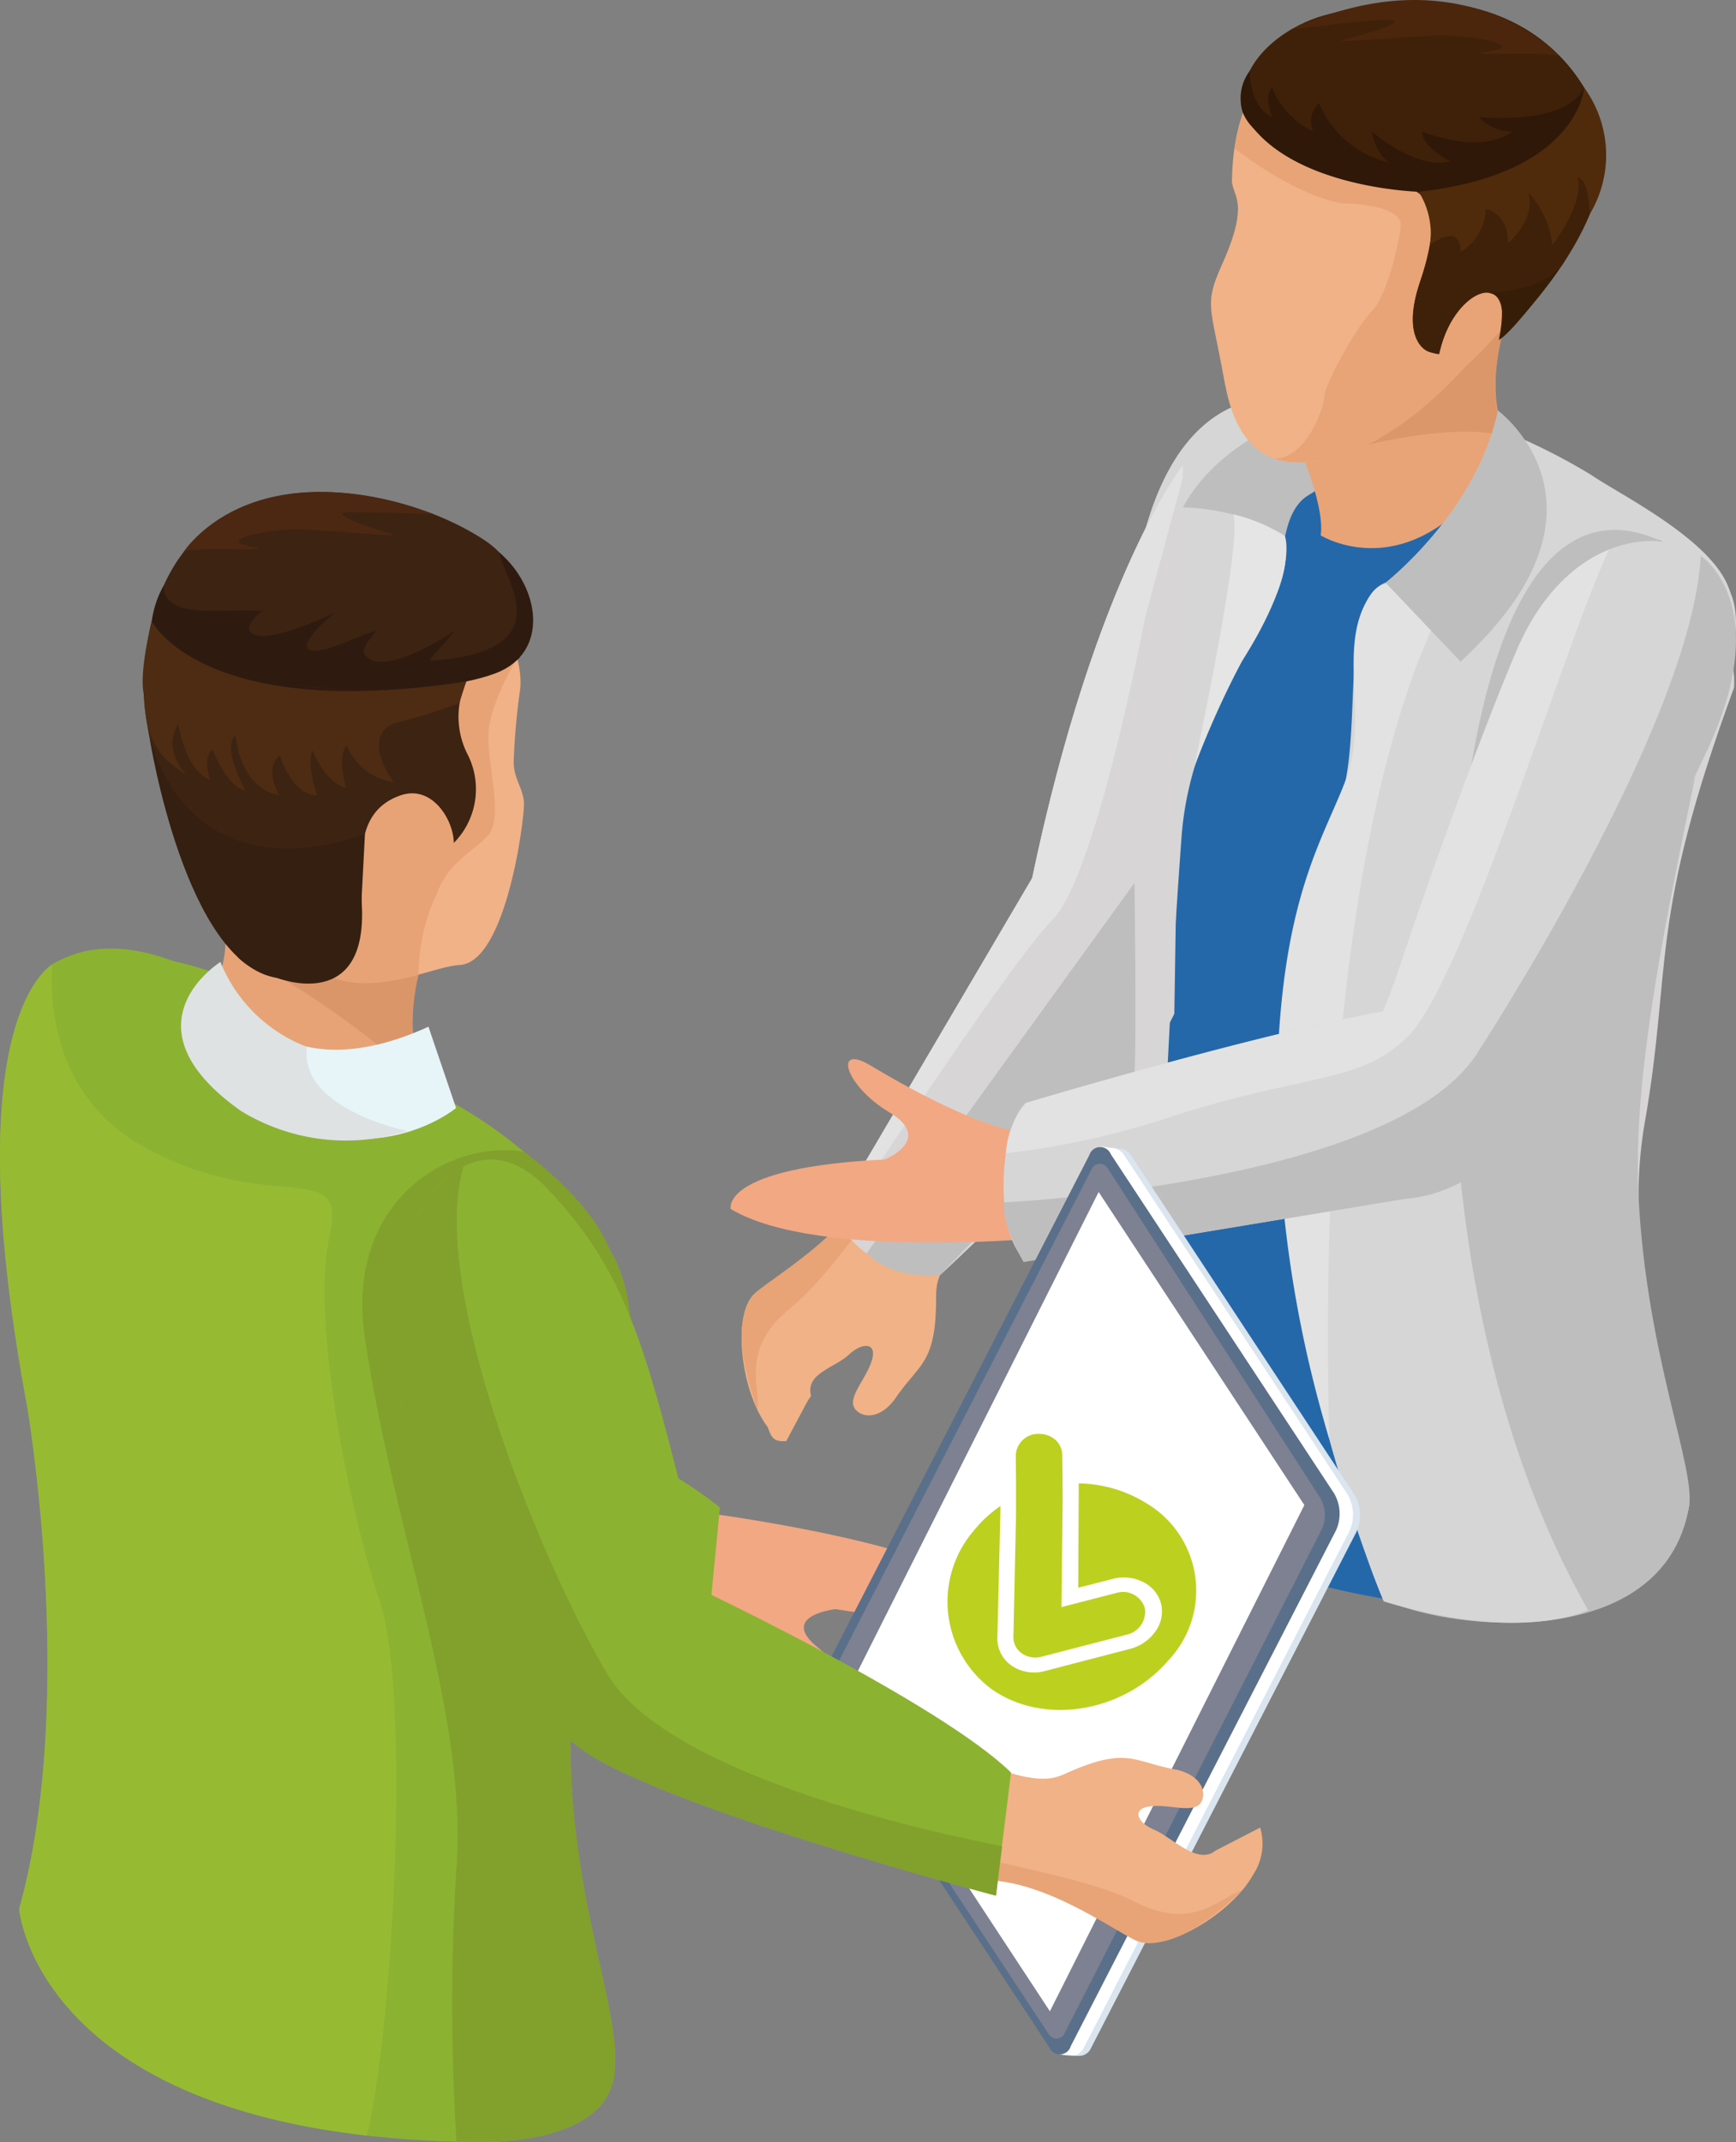 <?xml version="1.0" encoding="UTF-8"?>
<svg xmlns="http://www.w3.org/2000/svg" xmlns:xlink="http://www.w3.org/1999/xlink" id="two_men" data-name="two men" width="114.287" height="141" viewBox="0 0 114.287 141">
  <rect x="0" y="0" width="114.287" height="141" fill="#808080" stroke="none"/>
  <defs>
    <clipPath id="clip-path">
      <rect id="Rectangle_1392" data-name="Rectangle 1392" width="114.287" height="141" fill="none"></rect>
    </clipPath>
    <clipPath id="clip-path-3">
      <rect id="Rectangle_1390" data-name="Rectangle 1390" width="35.065" height="59.807" fill="none"></rect>
    </clipPath>
  </defs>
  <g id="Group_1538" data-name="Group 1538" clip-path="url(#clip-path)">
    <g id="Group_1537" data-name="Group 1537" transform="translate(0 0)">
      <g id="Group_1536" data-name="Group 1536" clip-path="url(#clip-path)">
        <path id="Path_904" data-name="Path 904" d="M70.2,21.318S58.4,16.474,59.181,52.4c0,0,.265,21.438-1.557,26.539-1.908,5.306-1.54,10.668.233,11.239,5.385,1.738,1.834,7.028,20.156,9.557,5.869.8,7.5-2.656,14.775-4.575,0,0,2.118-1.717,2.118-3.522,0-3.721-8.687-9.361-4.91-29.467,1.8-9.623,7.992-20.782,6.291-26.882,0,0-9.973-11.483-26.082-13.967" transform="translate(15.801 5.916)" fill="#2568aa"></path>
        <path id="Path_905" data-name="Path 905" d="M78.051,23.462s-9.769.223-9.032,6.728c.529,4.585-6.151,9.818-6.837,19.2-1.553,21.224-1.671,39-1.671,42.4A21.1,21.1,0,0,1,55.822,89.2c-1.277-1.2,4.785-16.428,3.224-38.415,0,0-5.9-41.892,19-27.324" transform="translate(15.602 5.716)" fill="#d6d6d6"></path>
        <path id="Path_906" data-name="Path 906" d="M78.713,23.464s-.556-.1.064.27c2.819,1.735,2.493,9.109-3.895,17.616,0,0-12.972,33.7-2.912,57.393,0,0,18.038,5.3,20.118-6.182.335-1.854-4.8-14.556-2.913-25.258,1.812-10.307.2-13.18,5.876-28.619,0,0,.746-6.562-8.968-11.371-6.052-2.991-7.37-3.848-7.37-3.848" transform="translate(19.108 6.576)" fill="#d7d5d6"></path>
        <path id="Path_907" data-name="Path 907" d="M75.063,42.363s-12.972,33.7-2.913,57.394c0,0,.14.031.382.087,3.928,1.834,18.052,3.5,19.739-6.269.431-2.52-2.787-9.908-3.325-20.342s3.278-24.182,6.077-39.623c0,0-12.449-10.922-27.521-13.772.983,3.033,24.043,1.293,7.562,22.525" transform="translate(18.927 5.563)" fill="#bfbebe"></path>
        <path id="Path_908" data-name="Path 908" d="M86.321,24.985c2,1.374,8.452,4.5,9.21,7.922,0,0-14.9-17.745-18.054,18.937-.883,10.374-.636,31.554,8.653,47.87,0,0-4.279,2.207-13.452-.575,0,0-13.338-31.425-3.156-51.984,2.029-4.1-.015-13.851,3.274-15.068,12.037-4.44,8.371-8.049,8.371-9.744a40.648,40.648,0,0,1,5.154,2.641" transform="translate(18.42 6.265)" fill="#d6d6d6"></path>
        <path id="Path_909" data-name="Path 909" d="M77.484,29.954S68.016,42.545,69.1,86.306a79.489,79.489,0,0,1-3.342-26.161c.561-10.032,3.086-13.616,4.447-17.269,1.531-4.146-.688-8.853,1.641-12.159,1.343-1.892,3.761.725,5.641-.763" transform="translate(18.411 8.399)" fill="#e2e2e2"></path>
        <path id="Path_910" data-name="Path 910" d="M80.646,19.53s-15.253,0-19.824,8.389A14.115,14.115,0,0,1,67.531,29.8c.078.042.236-1.892,1.551-2.681,4.278-2.563,8.759-7.3,11.565-7.59" transform="translate(17.054 5.476)" fill="#bfbebe"></path>
        <path id="Path_911" data-name="Path 911" d="M66.389,24.467s2.259,4.705,1.944,6.979c0,0,6.684,4.2,12.563-6.182,0,0-2.836-2.4.789-11.741Z" transform="translate(18.615 3.792)" fill="#e8a476"></path>
        <path id="Path_912" data-name="Path 912" d="M67.82,29.688s8.367-2.617,12.415-1.346c0,0-1.69-1.725-.2-7.332A13.745,13.745,0,0,0,83.881,9.14S83.167,2.3,76.3,1.49c0,0,9.722,15.863-8.478,28.2" transform="translate(19.017 0.418)" fill="#db9669"></path>
        <path id="Path_913" data-name="Path 913" d="M63.644,11.454c-.019,1.076,1.254,1.318-.662,5.581-1.183,2.631-.73,2.693.118,7.393.485,2.662,1.694,8.314,10.106,4.122,0,0,8.262-5.855,10.749-10.968S86.319,7.339,82.2,3.1c0,0-18.242-7.25-18.557,8.356" transform="translate(17.459 0.397)" fill="#f1b287"></path>
        <path id="Path_914" data-name="Path 914" d="M63.476,8.41s3.721,3,7.036,3.62c0,0,3.905,0,3.905,1.442,0,.625-.839,4.593-1.892,5.644s-3.143,4.895-3.143,5.644-1.227,4.083-3.271,4.083c0,0,5.137,2.108,12.653-6.151,0,0,6.123-6.046,6.123-7.262S77.307,9.945,75.2,9.061,64.375,4.816,64.375,4.816s-.819,2.932-.9,3.594" transform="translate(17.799 1.35)" fill="#e8a476" fill-rule="evenodd"></path>
        <path id="Path_915" data-name="Path 915" d="M63.821,6.6c-.214,2.9,6.314,4.748,10.632,5.647,1.618.335,2.726,1.7,1.151,6.247s1.129,5.219,1.333,4.4c.914-3.7,4.987-6.529,3.851-.544,0,0,9.12-8.351,6.362-15.095-1.808-4.417-7.22-9.27-17.959-6.239-1.866.528-5.129,2.3-5.371,5.585" transform="translate(17.894 0.021)" fill="#3f210a"></path>
        <path id="Path_916" data-name="Path 916" d="M73.128,18.125c-1.58,4.79,1.251,4.79,1.251,4.79.9-4.367,5.14-5.94,3.933-.935,0,0,9.12-8.351,6.362-15.095A11.261,11.261,0,0,0,79.831,1.4c5.332,9.873-4.309,9.087-6.8,10.833.958.694,1.251,2.417.1,5.895" transform="translate(20.371 0.392)" fill="#3f210a"></path>
        <path id="Path_917" data-name="Path 917" d="M73.689,14.87s2.012-1.6,2.012.448a3.39,3.39,0,0,0,1.661-2.836s1.465.225,1.465,2.264c0,0,1.839-1.54,1.335-3.332a5.9,5.9,0,0,1,1.576,3.456s2.134-2.718,1.665-4.478c0,0,.793.129.793,2.461a7.547,7.547,0,0,0-.37-8.361s-.067,5.33-10.877,6.871a5.247,5.247,0,0,1,.741,3.507" transform="translate(20.454 1.26)" fill="#4f2b0c"></path>
        <path id="Path_918" data-name="Path 918" d="M76.4,15.525s4,.054,5.245-2.169c0,0-3.16,4.515-4.378,5.27,0,0,1.029-3.1-.867-3.1" transform="translate(21.421 3.745)" fill="#361d07"></path>
        <path id="Path_919" data-name="Path 919" d="M86.393,4.729s-.312,5.7-10.877,6.869c0,0-8.885-.239-11.572-5.2a2.993,2.993,0,0,1,.439-2.748s-.017,2.365,1.479,3.027c0,0-.569-1.393,0-1.951a5.4,5.4,0,0,0,2.7,2.9,1.654,1.654,0,0,1,.385-1.872,6.668,6.668,0,0,0,4.557,3.906,3.27,3.27,0,0,1-1.07-2.035s2.887,2.566,5.17,1.969c0,0-1.859-.887-1.859-1.969,0,0,3.737,1.611,5.949,0a2.867,2.867,0,0,1-2.216-.946s5.79.6,6.914-1.951" transform="translate(17.886 1.024)" fill="#301808"></path>
        <path id="Path_920" data-name="Path 920" d="M84.067,3.723S77.742-3.294,66.389,1.939c0,0,4.735-.634,6.357-.634s-1.3.937-2.8,1.28,4.417-.25,6.425-.25,5.551.672,3.064,1.047,4.21-.079,4.632.341" transform="translate(18.615 0)" fill="#4c260c"></path>
        <path id="Path_921" data-name="Path 921" d="M78.637,21.1s8.658,6.353-2.461,16.526l-4.937-5.191s5.99-4.668,7.4-11.335" transform="translate(19.975 5.917)" fill="#bfbebe"></path>
        <path id="Path_922" data-name="Path 922" d="M67.363,27.864s.946,2.337-2.841,8.266A61.72,61.72,0,0,0,61.468,42.9c-.456,1.717,3.207-14.69,2.487-16.462a11.108,11.108,0,0,1,3.408,1.425" transform="translate(17.224 7.413)" fill="#e5e5e5"></path>
        <path id="Path_923" data-name="Path 923" d="M47.208,59.182c-.552,5.078-7.717,8.705-8.41,9.576-1.262,1.59-.645,6.365,1.056,8.586.186.51.3,1.012,1.221.91l1.366-2.572.262-.4c-.4-1.487,1.58-1.848,2.489-2.712.9-.845,1.868-.8,1.521.357-.326,1.082-1.242,2.022-1.251,2.813,0,.744,1.412,1.481,2.7-.168,1.608-2.389,2.679-2.329,2.771-6.236.033-1.279-.256-1.988,2.1-4.6Z" transform="translate(10.691 16.594)" fill="#f1b287" fill-rule="evenodd"></path>
        <path id="Path_924" data-name="Path 924" d="M47.208,59.182c-.538,4.933-7.823,8.631-8.41,9.576-1.152,1.864-.679,4.382.4,7.507.172-1.557-1.183-4.058,2.118-6.739,2.453-1.983,4.99-5.863,7.4-8.9.958,1.108,4.315,4.11,4.315,4.11.265-.638-.6.914,0,0Z" transform="translate(10.692 16.594)" fill="#e8a476" fill-rule="evenodd"></path>
        <path id="Path_925" data-name="Path 925" d="M65.844,23.916s-5.737,7.207-9.924,27.17L42.911,73.2s1.451,4.028,6.938,4.028c0,0,13.009-11.947,15.429-17.216Z" transform="translate(12.032 6.706)" fill="#d7d5d6"></path>
        <path id="Path_926" data-name="Path 926" d="M62.193,57.905,49.387,71.2s-2.994.4-4.825-1.439L62.193,45.384s.146,10.5,0,12.521" transform="translate(12.495 12.726)" fill="#bfbebe" fill-rule="evenodd"></path>
        <path id="Path_927" data-name="Path 927" d="M57.238,53.822c2.883-2.887,6.086-19.872,6.086-19.872L65.8,24.778l.012-.862s-5.737,7.209-9.923,27.171L43.144,72.753l-.124.753a3.512,3.512,0,0,0,.183.338c1.878-2.867,11.438-17.425,14.034-20.022" transform="translate(12.063 6.706)" fill="#e2e2e2"></path>
        <path id="Path_928" data-name="Path 928" d="M58.923,66.143s-15.6,1.615-21.347-1.834c0,0-.752-2.726,10.143-3.262,0,0,3.264-1.318.3-3.1s-3.69-4.552-1.251-3.09,9.01,5.21,11.768,4.364Z" transform="translate(10.533 15.268)" fill="#f2a883"></path>
        <path id="Path_929" data-name="Path 929" d="M85.5,66.513a15.98,15.98,0,0,0,1.018-2.168.281.281,0,0,1,.084-.012s6.031-13.23,9.248-18.8a25.257,25.257,0,0,0,3.725-9.819c.307-2.394.812-4.673-2.077-6.919-2.517-1.956-8.786-1.53-12.113,6.207C83.37,39.686,79.86,49.248,77.664,55.87c-.374,1.113-.746,2.073-1.087,2.9C67.968,60.331,53.063,64.8,53.063,64.8c-1.712,1.466-2.1,8.257-.2,10.173.346.352,2.565-.15,3.022-.206L74.844,71.63a65.037,65.037,0,0,0,7.315-2.019,8.691,8.691,0,0,0,3.213-2.86.652.652,0,0,0,.128-.237" transform="translate(14.469 7.797)" fill="#d6d6d6" fill-rule="evenodd"></path>
        <path id="Path_930" data-name="Path 930" d="M51.64,71.126s25.34-1.206,31.03-9.653c0,0,14.229-21.675,14.823-32.895,0,0,4.959,3.191.375,12.9,0,0-8.078,16.922-8.63,18.274S85.481,70.3,78,70.9L52.913,75.056s-1.5-2.5-1.273-3.931" transform="translate(14.473 8.013)" fill="#bfbebe"></path>
        <path id="Path_931" data-name="Path 931" d="M85.353,34.875c-2.015,4.686-5.526,14.247-7.722,20.869-.374,1.113-.746,2.074-1.087,2.9-8.608,1.562-23.513,6.032-23.513,6.032a5.771,5.771,0,0,0-1.312,3.309,53.918,53.918,0,0,0,10.955-2.43C71.6,62.683,75.222,63.4,78.286,60.183,82,56.264,88.45,34.627,91.418,28.258c-2.2.886-4.471,2.918-6.065,6.617" transform="translate(14.502 7.923)" fill="#e2e2e2"></path>
        <path id="Path_932" data-name="Path 932" d="M35.3,77.6s16.635,1.877,21.645,5.935c0,0,.022,2.415-11.426.62,0,0-3.748.419-1.168,2.511s2.566,4.544.444,2.83-7.913-6.2-11.005-6.059Z" transform="translate(9.475 21.758)" fill="#f2a883"></path>
        <path id="Path_933" data-name="Path 933" d="M13.589,50.167A99.505,99.505,0,0,1,25.62,74.019s16.454,7.23,21.491,11.431l-.689,7.091S23.592,86.468,17.57,82.766,4.731,65.555,1.03,58.217c0,0-1.12-12.69,12.559-8.05" transform="translate(0.283 13.781)" fill="#8cb232"></path>
        <path id="Path_934" data-name="Path 934" d="M40.109,68.527a29.173,29.173,0,0,0-13.3-11.069c-8.666-3.312-16.4-11.365-23.107-7.812,0,0-6.818,2.753-1.939,29.1,0,0,3.389,19.356-.5,33.228,0,0,1.168,14.749,29.31,15.333,0,0,8.831.576,9.81-4.095S36,108.742,38.021,94.857s5.407-20.795,2.087-26.33" transform="translate(0 13.672)" fill="#8cb232"></path>
        <path id="Path_935" data-name="Path 935" d="M24.833,49.9s-2.424,6.055.647,9.067C26.9,60.359,15.321,60.18,9.851,55.047a8.848,8.848,0,0,0,.794-10.775Z" transform="translate(2.762 12.414)" fill="#e7a376"></path>
        <path id="Path_936" data-name="Path 936" d="M23.947,57.96s-5.035,4.947-12.125-3l.636-2.609.149-1.466,3.627-14.123s2.132,10.155,3.842,12.99c.73,1.215,3.979,3.8,3.979,3.8a8.178,8.178,0,0,0-.109,4.411" transform="translate(3.315 10.308)" fill="#e7a376"></path>
        <path id="Path_937" data-name="Path 937" d="M25.089,58.461S21.6,54.028,11.706,48.686l12.777,1.083s-1.68,4.84.606,8.691" transform="translate(3.282 13.651)" fill="#da9569"></path>
        <path id="Path_938" data-name="Path 938" d="M25.542,53.554l1.818,5.35S21.01,64.25,12.244,57.672c-1.382-1.04-5.183-2.729-.4-7.661,0,0,3.011,8.406,13.7,3.543" transform="translate(2.665 14.023)" fill="#e7f4f8"></path>
        <path id="Path_939" data-name="Path 939" d="M11.9,49.452s-6.644,4.14,1.347,9.8a13.247,13.247,0,0,0,10.947,1.325s-7.151-1.449-6.594-5.536a9.99,9.99,0,0,1-5.7-5.593" transform="translate(2.61 13.866)" fill="#dee2e3"></path>
        <path id="Path_940" data-name="Path 940" d="M29.193,30.252s3.25,4.784,2.9,7.769a44.494,44.494,0,0,0-.428,4.873c.059,1.108.636,1.667.68,2.608s-1.142,10.466-4.223,10.662-7.187,4.224-16.653-5.237c0,0-7.2-9.647-1.8-19.836,0,0,6.913-10.381,19.52-.84" transform="translate(2.15 7.352)" fill="#f1b287"></path>
        <path id="Path_941" data-name="Path 941" d="M29.473,34.152s-1.764,2.905-1.764,4.953.969,5.369,0,6.454-2.568,1.727-3.35,3.757a12.607,12.607,0,0,0-1.242,5.429s-5.878,1.933-7.27-1.361l1.218-11.819,3.379-8.031,8.985.474Z" transform="translate(4.443 9.403)" fill="#e7a376"></path>
        <path id="Path_942" data-name="Path 942" d="M7.387,37.983c-.119,4.375,3.583,15.082,6.2,17.915,1.083,1.173,4.443,2.315,6.454,1.155,3.846-2.214-.809-10.014,4.239-11.787,2.122-.75,3.524,1.665,3.524,3.125a5.034,5.034,0,0,0,.93-5.789,5.444,5.444,0,0,1,.849-6.237c1.159-1.243,1.456-.858,2.177-.082s2.118-5.131-1.918-7.81c-6.485-4.312-22.024-6.686-22.452,9.51" transform="translate(2.07 7.092)" fill="#3d2312"></path>
        <path id="Path_943" data-name="Path 943" d="M21.869,44.215S11.08,48.838,7.7,37.983c0,0,2.346,14.8,8.383,15.731,0,0,6.142,2.449,5.557-5.138Z" transform="translate(2.159 10.65)" fill="#351f11" fill-rule="evenodd"></path>
        <path id="Path_944" data-name="Path 944" d="M28.647,36.379S11.9,39.422,7.806,32.445a6.346,6.346,0,0,1,.775-2.335s.447,9.209,20.066,6.269" transform="translate(2.189 8.443)" fill="#2f1a10" fill-rule="evenodd"></path>
        <path id="Path_945" data-name="Path 945" d="M11.8,35.534c3.563,2.3,14.009,2.472,18.426.825,3.6-1.347,2.953-5.677.269-7.958.209,1.627,4.328,6.536-4.512,7.113-.293.02,1.088-1.232,1.535-1.947,0,0-4.621,3.175-5.869,1.577-.257-.338.234-.988.741-1.577-.924.145-3.613,1.656-4.393,1.23-.821-.446,1.68-2.451,1.68-2.451s-4.871,2.408-5.611,1.22c-.2-.33.338-.994.825-1.311-2.5-.216-5.725.516-6.4-1.124-.01.124,0-.124,0,0,.045,1.2,1.421,3.188,3.3,4.4" transform="translate(2.38 7.964)" fill="#2f1a10" fill-rule="evenodd"></path>
        <path id="Path_946" data-name="Path 946" d="M28.177,37.319s-13.985,5.645-20.772-.631c0,0-.353-1.123.531-4.753,0,0,3.31,6.644,20.7,3.963Z" transform="translate(2.057 8.955)" fill="#4d2c13"></path>
        <path id="Path_947" data-name="Path 947" d="M28.156,36.767S12.642,39.045,7.479,33.9c0,0-.115,1.759-.05,2.808.178,2.828,1.247,3.846,2.8,4.8,0,0-1.675-1.6-.572-3.37,0,0,.433,3.042,2.1,3.7,0,0-.536-1.448.154-2.018,0,0,.945,2.49,2.163,2.694,0,0-1.59-2.855-.636-3.635,0,0,.184,3.456,2.887,3.963,0,0-1.093-1.709.02-2.621,0,0,.8,2.621,2.449,2.621,0,0-.711-2.026-.288-2.956,0,0,.75,2.077,2.206,2.474,0,0-.631-2.054.04-2.807a3.916,3.916,0,0,0,3.1,2.42s-1.868-2.383-.462-3.6c.755-.652,4.766-1.6,4.766-1.6" transform="translate(2.078 9.507)" fill="#4d2c13"></path>
        <path id="Path_948" data-name="Path 948" d="M9.432,29.258s4.293-6.887,16.429-2.52c0,0-3.96-.117-5.521-.117s1.252,1.017,2.7,1.394-4.26-.269-6.192-.269-5.347.731-2.958,1.138-4.055-.085-4.462.373" transform="translate(2.645 7.091)" fill="#4c2813"></path>
        <path id="Path_949" data-name="Path 949" d="M35.154,120.3c.974-4.673-4.378-14.468-2.356-28.353s5.407-20.794,2.087-26.33c0,0-.9-2.869-5.609-6.388-5.109-.835-11.818,3.424-10.471,12.3,2.018,13.28,6.853,24.986,6,35.148a147.147,147.147,0,0,0,.024,17.7c.174,0,.343.012.517.014,0,0,8.83.576,9.809-4.095" transform="translate(5.224 16.58)" fill="#81a02c"></path>
        <path id="Path_950" data-name="Path 950" d="M1.76,78.516s3.389,19.356-.5,33.228c0,0,.982,12.416,22.882,14.915,1.741-6.942,2.9-29.051.867-35.128-2.088-6.207-4.517-18.618-3.329-24S18.234,66.142,9.86,61.806c-6.113-3.164-6.609-9.2-6.43-12.23-1.213.855-5.959,5.787-1.67,28.94" transform="translate(0 13.901)" fill="#96bb33"></path>
        <g id="Group_1535" data-name="Group 1535" transform="translate(54.476 75.512)" style="mix-blend-mode: multiply;isolation: isolate">
          <g id="Group_1534" data-name="Group 1534">
            <g id="Group_1533" data-name="Group 1533" clip-path="url(#clip-path-3)">
              <path id="Path_951" data-name="Path 951" d="M77.382,84.266,59.909,118.238a.882.882,0,0,1-.629.53,3.135,3.135,0,0,1-.944-.058.871.871,0,0,1-.722-.465l-14.7-22.324a2.646,2.646,0,0,1-.134-2.417L60.249,59.532a.914.914,0,0,1,.585-.524,2.419,2.419,0,0,1,.908.058.968.968,0,0,1,.8.458l14.7,22.324a2.646,2.646,0,0,1,.136,2.417" transform="translate(-42.546 -58.976)" fill="#dae5f0"></path>
            </g>
          </g>
        </g>
        <path id="Path_952" data-name="Path 952" d="M60.115,59.12,43.1,93.543a2.649,2.649,0,0,0,.133,2.417L57.27,118.418c.228.346,1.181.364,1.452.327a.884.884,0,0,0,.627-.53L76.823,84.242a2.649,2.649,0,0,0-.134-2.417L61.984,59.5a.968.968,0,0,0-.8-.46c-.294-.023-.907-.234-1.068.079" transform="translate(12.02 16.529)" fill="#fff"></path>
        <path id="Path_953" data-name="Path 953" d="M59.884,59.5,42.412,93.475a2.645,2.645,0,0,0,.133,2.417L57.25,118.216a.749.749,0,0,0,1.412-.069L76.136,84.174A2.653,2.653,0,0,0,76,81.757L61.3,59.433a.75.75,0,0,0-1.414.069" transform="translate(11.827 16.534)" fill="#5a6f8a"></path>
        <path id="Path_954" data-name="Path 954" d="M58.13,117.081l5.542-10.85,1.337-2.622,5.052-9.892.672-1.315,1.534-3.006,2.2-4.319.571-1.115a2.226,2.226,0,0,0-.113-2.224l-1.383-2.145-.764-1.183L60.964,60.09a.591.591,0,0,0-1.019.054L49.494,80.476l-.676,1.318-2.946,5.73L43.65,91.844l-.827,1.609a2.169,2.169,0,0,0-.207,1.352,2.135,2.135,0,0,0,.326.828l.314.472,5.849,8.878,1.552,2.353,6.457,9.8a.59.59,0,0,0,1.017-.055" transform="translate(11.941 16.774)" fill="#7d8191"></path>
        <path id="Path_955" data-name="Path 955" d="M56.947,115.2,73.7,81.882,60.157,61.275,43.405,94.593Z" transform="translate(12.171 17.181)" fill="#fff"></path>
        <path id="Path_956" data-name="Path 956" d="M52.91,88.233l.027.019a2.645,2.645,0,0,0,2.187.353l5.588-1.452a2.961,2.961,0,0,0,1.7-1.164,2.223,2.223,0,0,0,.36-1.828,2.186,2.186,0,0,0-.956-1.292,2.84,2.84,0,0,0-2.237-.326l-2.255.579.032-6.549,0-.319a8.693,8.693,0,0,1,4.474,1.32,6.674,6.674,0,0,1,1.439,10.315c-2.954,3.448-8.215,4.325-11.645,1.909a7.169,7.169,0,0,1-1.134-10.484,8.072,8.072,0,0,1,1.708-1.567l0,.4L52,86.359a2.177,2.177,0,0,0,.909,1.874" transform="translate(13.661 21.381)" fill="#bcd01f"></path>
        <path id="Path_957" data-name="Path 957" d="M60.755,85.154a1.542,1.542,0,0,1-1.218,1.777l-5.57,1.443a1.585,1.585,0,0,1-1.3-.211l-.015-.012a1.291,1.291,0,0,1-.545-1.111l.172-8V76.994l-.012-1.411-.005-.443a1.474,1.474,0,0,1,1.5-1.431,1.63,1.63,0,0,1,.857.215,1.352,1.352,0,0,1,.7,1.136l.018,1.168v.142l.005.319,0,.32,0,.319.006.7-.079,7.082,3.588-.923a1.5,1.5,0,0,1,1.894.964" transform="translate(14.61 20.667)" fill="#bcd01f"></path>
        <path id="Path_958" data-name="Path 958" d="M49.148,98.69c4.872-1.554,11.087,3.511,12.163,3.8,1.971.508,6.081-2,7.419-4.458a3.684,3.684,0,0,0,.451-3.079l-2.951,1.521c-1.186.969-2.867-.9-4.028-1.382-1.136-.472-1.489-1.384-.287-1.535,1.124-.146,2.352.319,3.077,0,.681-.3.781-1.891-1.245-2.4-2.842-.5-3.224-1.5-6.832,0-1.175.492-1.707,1.04-5.054-.06Z" transform="translate(13.781 25.338)" fill="#f1b287" fill-rule="evenodd"></path>
        <path id="Path_959" data-name="Path 959" d="M49.148,98.529c4.726-1.508,11.061,3.64,12.163,3.8,2.173.293,4.285-1.164,6.7-3.419-1.492.471-3.229,2.727-7.017.793-2.808-1.434-7.384-2.177-11.138-3.15.624-1.32,2-5.613,2-5.613-.694.022,1.078.184,0,0Z" transform="translate(13.781 25.499)" fill="#e8a476" fill-rule="evenodd"></path>
        <path id="Path_960" data-name="Path 960" d="M30.595,61.642c5.634,6.041,6.542,11.081,10.375,26.471,0,0,15.413,7.338,20.033,11.839l-1,8.106s-21.59-5.685-27.179-9.566S21.051,79.323,19.859,70.658c-.538-3.923,4.44-15.759,10.736-9.017" transform="translate(5.557 16.713)" fill="#8cb232"></path>
        <path id="Path_961" data-name="Path 961" d="M32.826,98.384C27.236,94.5,21.052,79.215,19.86,70.551c-.361-2.627,1.757-8.8,5.084-10.566-2.3,8.074,5.2,26.155,9.469,33.361,3.937,6.644,21.11,10.4,26,11.348l-.4,3.256s-21.59-5.685-27.179-9.566" transform="translate(5.557 16.82)" fill="#81a02c"></path>
      </g>
    </g>
  </g>
</svg>

